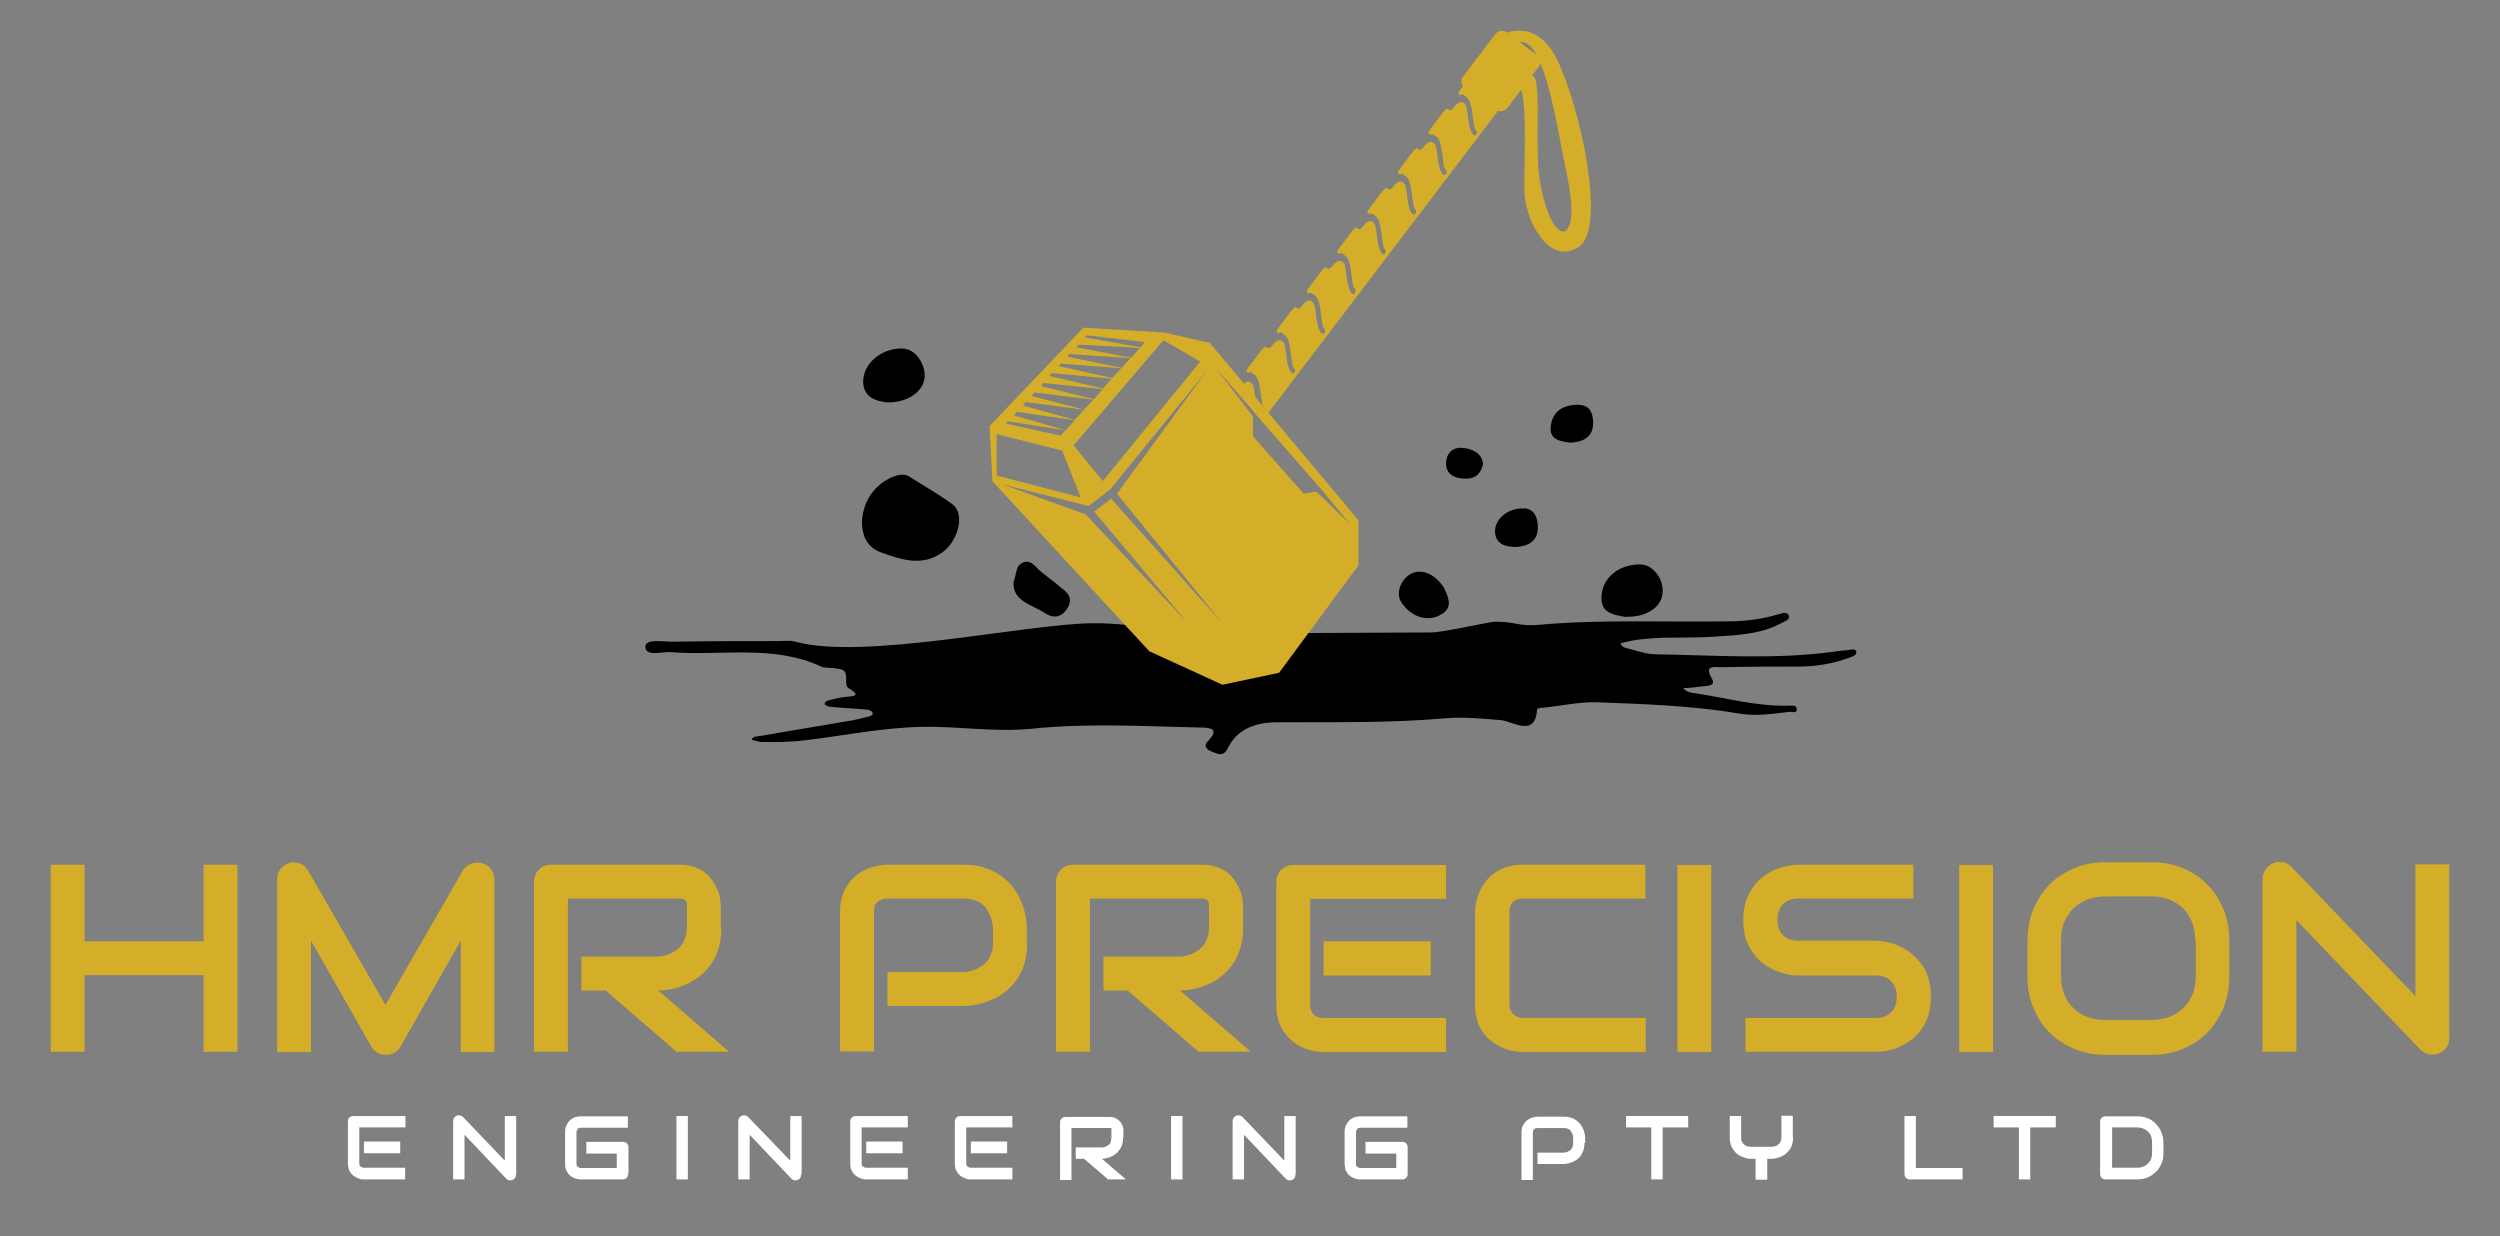 <?xml version="1.0" encoding="UTF-8"?>
<svg id="Layer_1" xmlns="http://www.w3.org/2000/svg" version="1.1" viewBox="0 0 812.7 401.8">
  <rect x="0" y="0" width="812.7" height="401.8" fill="#808080" stroke="none"/>
  <!-- Generator: Adobe Illustrator 29.3.1, SVG Export Plug-In . SVG Version: 2.1.0 Build 151)  -->
  <defs>
    <style>
      .st0 {
        fill: #d5ae29;
      }

      .st1 {
        fill: #fff;
      }
    </style>
  </defs>
  <g>
    <path class="st1" d="M131.8,383.4h-13.5c-.5,0-1.1,0-1.7-.3-.6-.2-1.2-.5-1.7-.9-.5-.4-1-1-1.3-1.6-.3-.7-.5-1.5-.5-2.5v-13.5c0-.3,0-.5.1-.7,0-.2.2-.4.4-.6s.4-.3.6-.4.5-.1.8-.1h16.8v3.7h-15v11.6c0,.5.1.9.4,1.1s.6.4,1.1.4h13.4v3.7h0ZM130.1,374.9h-11.8v-3.8h11.8v3.8Z"/>
    <path class="st1" d="M167.7,381.8c0,.3,0,.5-.1.8-.1.2-.2.4-.4.6s-.4.3-.6.4-.5.1-.7.1-.5,0-.7-.1-.4-.2-.6-.4l-13.6-14.3v14.5h-3.7v-19c0-.4.1-.7.3-1,.2-.3.5-.5.8-.7.4-.1.7-.2,1.1-.1s.7.2,1,.5l13.6,14.2v-14.5h3.7v19h0Z"/>
    <path class="st1" d="M204.2,381.5c0,.3,0,.5-.1.8-.1.2-.2.4-.4.6s-.4.3-.6.4-.5.1-.8.1h-13.5c-.4,0-.7,0-1.1-.1s-.8-.2-1.2-.4-.8-.4-1.1-.7c-.4-.3-.7-.6-.9-1-.3-.4-.5-.8-.6-1.4-.2-.5-.2-1.1-.2-1.7v-10.1c0-.4,0-.7.1-1.1,0-.4.2-.8.4-1.2.2-.4.4-.8.7-1.1s.6-.7,1-.9.8-.5,1.3-.6,1.1-.2,1.7-.2h15.2v3.7h-15.2c-.5,0-.9.1-1.1.4s-.4.6-.4,1.1v10.1c0,.5.1.9.4,1.1s.6.4,1.1.4h11.6v-4.7h-9.9v-3.8h11.8c.3,0,.5,0,.8.1s.4.2.6.4c.2.2.3.4.4.6.1.2.1.5.1.7v8.4h0Z"/>
    <path class="st1" d="M223.6,383.4h-3.7v-20.6h3.7v20.6Z"/>
    <path class="st1" d="M260.4,381.8c0,.3,0,.5-.1.8s-.2.4-.4.6c-.2.2-.4.3-.6.4s-.5.1-.7.1-.5,0-.7-.1-.4-.2-.6-.4l-13.6-14.3v14.5h-3.7v-19c0-.4.1-.7.3-1,.2-.3.5-.5.8-.7.4-.1.7-.2,1.1-.1s.7.2,1,.5l13.7,14.2v-14.5h3.7v19h0Z"/>
    <path class="st1" d="M295.1,383.4h-13.5c-.5,0-1.1,0-1.7-.3-.6-.2-1.2-.5-1.7-.9-.5-.4-1-1-1.3-1.6-.4-.7-.5-1.5-.5-2.5v-13.5c0-.3,0-.5.1-.7.1-.2.2-.4.4-.6.2-.2.4-.3.6-.4s.5-.1.8-.1h16.8v3.7h-15v11.6c0,.5.1.9.4,1.1s.6.4,1.1.4h13.5v3.7h0ZM293.4,374.9h-11.8v-3.8h11.8v3.8Z"/>
    <path class="st1" d="M329.1,383.4h-13.5c-.5,0-1.1,0-1.7-.3-.6-.2-1.2-.5-1.7-.9-.5-.4-1-1-1.3-1.6-.4-.7-.5-1.5-.5-2.5v-13.5c0-.3,0-.5.1-.7.1-.2.2-.4.4-.6.2-.2.4-.3.6-.4s.5-.1.8-.1h16.8v3.7h-15v11.6c0,.5.1.9.4,1.1s.6.4,1.1.4h13.5v3.7h0ZM327.4,374.9h-11.8v-3.8h11.8v3.8Z"/>
    <path class="st1" d="M365.1,369.7c0,.9-.1,1.6-.3,2.3-.2.7-.5,1.3-.9,1.8-.4.5-.8,1-1.2,1.3-.5.4-1,.7-1.5.9s-1,.4-1.5.5c-.5.1-1,.2-1.5.2l7.8,6.7h-5.8l-7.8-6.7h-2.7v-3.7h8.5c.5,0,.9-.1,1.3-.3s.7-.4,1-.6.5-.6.6-1,.2-.8.2-1.3v-2.4c0-.2,0-.4,0-.5s-.1-.2-.2-.2c0,0-.2,0-.3,0,0,0-.2,0-.2,0h-12.3v16.9h-3.7v-18.7c0-.3,0-.5.1-.7.1-.2.2-.4.4-.6.2-.2.4-.3.6-.4s.5-.1.8-.1h14.2c.8,0,1.5.1,2.1.5.6.3,1,.7,1.4,1.1s.6,1,.8,1.5c.2.5.2,1,.2,1.5v2.4h0Z"/>
    <path class="st1" d="M384.4,383.4h-3.7v-20.6h3.7v20.6Z"/>
    <path class="st1" d="M421.1,381.8c0,.3,0,.5-.1.8s-.2.4-.4.6c-.2.2-.4.3-.6.4s-.5.1-.7.1-.5,0-.7-.1-.4-.2-.6-.4l-13.6-14.3v14.5h-3.7v-19c0-.4.1-.7.3-1,.2-.3.5-.5.8-.7.4-.1.7-.2,1.1-.1s.7.2,1,.5l13.6,14.2v-14.5h3.7v19h0Z"/>
    <path class="st1" d="M457.6,381.5c0,.3,0,.5-.1.8-.1.2-.2.4-.4.6-.2.2-.4.3-.6.4s-.5.1-.8.1h-13.5c-.3,0-.7,0-1.1-.1s-.8-.2-1.2-.4c-.4-.2-.8-.4-1.1-.7-.4-.3-.7-.6-.9-1-.3-.4-.5-.8-.6-1.4s-.2-1.1-.2-1.7v-10.1c0-.4,0-.7.1-1.1,0-.4.2-.8.4-1.2.2-.4.4-.8.7-1.1.3-.4.6-.7,1-.9s.8-.5,1.3-.6,1.1-.2,1.7-.2h15.2v3.7h-15.2c-.5,0-.9.1-1.1.4s-.4.6-.4,1.1v10.1c0,.5.1.9.4,1.1s.6.4,1.1.4h11.6v-4.7h-10v-3.8h11.8c.3,0,.5,0,.8.1s.4.2.6.4.3.4.4.6.1.5.1.7v8.4h0Z"/>
    <path class="st1" d="M515.1,371.4c0,.9-.1,1.6-.3,2.3s-.5,1.3-.8,1.8-.8,1-1.2,1.3c-.5.4-1,.7-1.5.9s-1,.4-1.5.5c-.5.1-1,.2-1.5.2h-8.5v-3.7h8.5c.5,0,.9-.1,1.3-.3.4-.2.7-.4,1-.6.3-.3.5-.6.6-1,.1-.4.2-.8.2-1.3v-1.7c0-.5-.1-.9-.3-1.3s-.4-.7-.6-1-.6-.5-1-.6c-.4-.2-.8-.2-1.3-.2h-8.4c-.5,0-.9.1-1.1.4-.3.3-.4.6-.4,1.1v15.4h-3.7v-15.4c0-1,.2-1.8.5-2.4.4-.7.8-1.2,1.3-1.6s1.1-.7,1.7-.9c.6-.2,1.2-.3,1.7-.3h8.5c.8,0,1.6.1,2.3.3s1.3.5,1.8.9c.5.4,1,.8,1.3,1.2s.7,1,.9,1.5c.2.5.4,1,.5,1.5s.2,1,.2,1.5v1.7h0Z"/>
    <path class="st1" d="M548.7,366.5h-8.2v16.9h-3.7v-16.9h-8.2v-3.7h20.2v3.7h0Z"/>
    <path class="st1" d="M582.9,369.7c0,.9-.1,1.6-.3,2.3-.2.7-.5,1.3-.9,1.8s-.8,1-1.2,1.3-1,.7-1.5.9c-.5.2-1,.4-1.5.5s-1,.2-1.5.2h-1.5v6.8h-3.8v-6.8h-1.5c-.5,0-1,0-1.5-.2s-1-.3-1.5-.5c-.5-.2-1-.5-1.5-.9s-.9-.8-1.2-1.3-.7-1.1-.9-1.8c-.2-.7-.3-1.4-.3-2.3v-6.9h3.7v6.9c0,.5,0,.9.2,1.3s.4.7.7,1,.6.5,1,.6c.4.1.8.2,1.3.2h6.7c.3,0,.7-.1,1.1-.2.4,0,.7-.2,1-.5s.6-.5.8-.9.3-.9.3-1.6v-6.9h3.7v6.9h0Z"/>
    <path class="st1" d="M638,383.4h-17c-.3,0-.5,0-.8-.1-.2-.1-.4-.2-.6-.4s-.3-.4-.4-.6c0-.2-.1-.5-.1-.8v-18.7h3.7v16.9h15.2v3.7h0Z"/>
    <path class="st1" d="M668.2,366.5h-8.2v16.9h-3.7v-16.9h-8.2v-3.7h20.2v3.7h0Z"/>
    <path class="st1" d="M703.3,374.8c0,1.3-.2,2.4-.7,3.5-.4,1-1,2-1.8,2.7s-1.7,1.4-2.7,1.8c-1,.4-2.2.6-3.4.6h-10.1c-.3,0-.5,0-.8-.1-.2-.1-.4-.2-.6-.4-.2-.2-.3-.4-.4-.6,0-.2-.1-.5-.1-.8v-16.8c0-.3,0-.5.1-.7,0-.2.2-.4.4-.6.2-.2.4-.3.6-.4.2-.1.5-.1.8-.1h10.1c1.2,0,2.4.2,3.4.6,1,.4,2,1,2.7,1.8s1.4,1.7,1.8,2.7c.4,1.1.7,2.2.7,3.5v3.4h0ZM699.6,371.4c0-.7-.1-1.4-.3-2-.2-.6-.6-1.1-1-1.5s-1-.8-1.5-1-1.3-.4-2-.4h-8.2v13.1h8.2c.7,0,1.4-.1,2-.4.6-.2,1.1-.6,1.5-1,.4-.4.8-.9,1-1.5s.3-1.3.3-2v-3.4h0Z"/>
  </g>
  <g>
    <path class="st0" d="M27.5,306h38.7v-24.9h11v60.8h-11v-24.9H27.5v24.9h-11v-60.8h11v24.9Z"/>
    <path class="st0" d="M160.9,342h-11.1v-36.2l-19.6,34.4c-.5.9-1.1,1.5-2,2-.9.5-1.8.7-2.8.7s-1.9-.2-2.7-.7c-.8-.5-1.5-1.1-2-2l-19.6-34.4v36.2h-11v-56.1c0-1.3.4-2.4,1.1-3.4.8-1,1.7-1.6,2.9-2,.6-.1,1.2-.2,1.8-.1s1.2.2,1.7.4,1.1.5,1.5.9c.4.4.8.8,1.1,1.4l25.1,43.6,25.1-43.6c.6-1.1,1.6-1.8,2.7-2.3,1.1-.5,2.3-.5,3.6-.2,1.2.3,2.2,1,2.9,2,.8,1,1.1,2.1,1.1,3.4v56.1h0Z"/>
    <path class="st0" d="M234.5,301.6c0,2.5-.3,4.8-.9,6.7-.6,2-1.5,3.7-2.5,5.2-1.1,1.5-2.3,2.8-3.7,3.9-1.4,1.1-2.8,2-4.4,2.6-1.5.7-3,1.2-4.6,1.5-1.5.3-3,.5-4.4.5l23,19.9h-17.1l-23-19.9h-7.9v-11h24.9c1.4-.1,2.6-.4,3.8-.9,1.1-.5,2.1-1.1,3-1.9.8-.8,1.5-1.8,1.9-2.9.4-1.1.7-2.4.7-3.8v-7c0-.6,0-1.1-.2-1.4-.2-.3-.4-.6-.6-.7-.2-.1-.5-.2-.8-.3-.3,0-.5,0-.7,0h-36.4v49.8h-11v-55.2c0-.8.1-1.5.4-2.2s.7-1.3,1.2-1.8,1.1-.9,1.8-1.2c.7-.3,1.4-.4,2.2-.4h41.8c2.5,0,4.5.5,6.2,1.3,1.7.9,3.1,2,4.1,3.4s1.8,2.8,2.3,4.4c.5,1.5.7,3,.7,4.4v7h0Z"/>
    <path class="st0" d="M333.9,306.6c0,2.5-.3,4.8-.9,6.7-.6,2-1.5,3.7-2.5,5.2-1.1,1.5-2.3,2.8-3.7,3.9s-2.8,2-4.4,2.6c-1.5.7-3,1.2-4.6,1.5-1.5.3-3,.5-4.4.5h-24.9v-11h24.9c1.4-.1,2.7-.4,3.8-.9s2.1-1.1,3-1.9,1.5-1.8,1.9-2.9c.5-1.1.7-2.4.7-3.8v-5c-.1-1.4-.4-2.7-.9-3.8s-1.1-2.1-1.8-3c-.8-.8-1.7-1.5-2.8-1.9s-2.4-.7-3.8-.7h-24.9c-1.5,0-2.6.4-3.4,1.1s-1.1,1.9-1.1,3.3v45.3h-11v-45.3c0-2.8.5-5.2,1.5-7.2,1-2,2.3-3.6,3.9-4.8,1.5-1.2,3.2-2.1,5-2.6,1.8-.5,3.5-.8,5-.8h24.9c2.5,0,4.7.3,6.7,1,2,.6,3.7,1.5,5.2,2.5,1.5,1.1,2.8,2.3,3.9,3.7s1.9,2.8,2.6,4.4c.7,1.5,1.2,3,1.5,4.6.3,1.5.5,3,.5,4.4v5h0Z"/>
    <path class="st0" d="M404.1,301.6c0,2.5-.3,4.8-.9,6.7-.6,2-1.5,3.7-2.5,5.2-1.1,1.5-2.3,2.8-3.7,3.9-1.4,1.1-2.8,2-4.4,2.6-1.5.7-3,1.2-4.6,1.5-1.5.3-3,.5-4.4.5l23,19.9h-17l-23-19.9h-7.9v-11h24.9c1.4-.1,2.6-.4,3.8-.9,1.1-.5,2.1-1.1,3-1.9.8-.8,1.5-1.8,1.9-2.9.5-1.1.7-2.4.7-3.8v-7c0-.6,0-1.1-.2-1.4-.2-.3-.4-.6-.6-.7s-.5-.2-.8-.3c-.3,0-.5,0-.7,0h-36.4v49.8h-11v-55.2c0-.8.1-1.5.4-2.2s.7-1.3,1.2-1.8,1.1-.9,1.8-1.2c.7-.3,1.4-.4,2.2-.4h41.9c2.5,0,4.5.5,6.2,1.3,1.7.9,3.1,2,4.1,3.4s1.8,2.8,2.3,4.4c.5,1.5.7,3,.7,4.4v7h0Z"/>
    <path class="st0" d="M470.1,342h-39.8c-1.5,0-3.2-.3-5-.8-1.8-.5-3.5-1.4-5-2.6s-2.8-2.8-3.9-4.8c-1-2-1.5-4.4-1.5-7.2v-39.8c0-.8.1-1.5.4-2.2s.7-1.3,1.2-1.8,1.1-.9,1.8-1.2c.7-.3,1.4-.4,2.2-.4h49.6v11h-44.2v34.3c0,1.4.4,2.5,1.1,3.3.8.8,1.9,1.1,3.4,1.1h39.7v11h0ZM465.1,317.1h-34.8v-11.1h34.8v11.1Z"/>
    <path class="st0" d="M534.8,342h-39.8c-1,0-2.1-.1-3.3-.4-1.2-.2-2.3-.6-3.5-1.1-1.1-.5-2.2-1.2-3.3-2s-2-1.8-2.8-2.9c-.8-1.1-1.5-2.5-1.9-4-.5-1.5-.7-3.2-.7-5.1v-29.9c0-1,.1-2.1.4-3.3.2-1.2.6-2.3,1.1-3.5.5-1.1,1.2-2.2,2-3.3.8-1,1.8-2,3-2.8,1.1-.8,2.5-1.5,4-1.9,1.5-.5,3.2-.7,5.1-.7h39.8v11h-39.8c-1.4,0-2.5.4-3.3,1.1-.8.8-1.1,1.9-1.1,3.4v29.8c0,1.4.4,2.5,1.2,3.3s1.9,1.2,3.3,1.2h39.8v11h0Z"/>
    <path class="st0" d="M556.3,342h-11v-60.8h11v60.8Z"/>
    <path class="st0" d="M627.7,324c0,2.2-.3,4.1-.8,5.9s-1.3,3.3-2.2,4.6c-.9,1.3-2,2.5-3.2,3.4-1.2.9-2.5,1.7-3.8,2.3-1.3.6-2.6,1-4,1.3s-2.6.4-3.8.4h-42.5v-11h42.5c2.1,0,3.8-.6,4.9-1.9,1.2-1.2,1.8-2.9,1.8-5s-.2-2-.5-2.8c-.3-.9-.8-1.6-1.3-2.2-.6-.6-1.3-1.1-2.1-1.4s-1.8-.5-2.8-.5h-25.4c-1.8,0-3.7-.3-5.8-1s-4-1.7-5.8-3.1-3.2-3.3-4.4-5.5-1.8-5.1-1.8-8.4.6-6.1,1.8-8.4c1.2-2.3,2.6-4.1,4.4-5.5,1.8-1.4,3.7-2.5,5.8-3.1,2.1-.6,4-1,5.8-1h37.5v11h-37.5c-2.1,0-3.7.6-4.9,1.9-1.2,1.3-1.8,3-1.8,5s.6,3.8,1.8,5,2.8,1.8,4.9,1.8h25.4c1.2,0,2.4.2,3.8.5s2.7.8,4,1.4,2.6,1.4,3.8,2.4c1.2,1,2.2,2.1,3.2,3.4.9,1.3,1.7,2.9,2.2,4.6s.8,3.7.8,5.9h0Z"/>
    <path class="st0" d="M647.9,342h-11v-60.8h11v60.8Z"/>
    <path class="st0" d="M724.7,317.4c0,3.7-.6,7.1-1.9,10.2-1.3,3.1-3,5.8-5.3,8.1-2.3,2.3-4.9,4-8,5.3s-6.5,1.9-10.1,1.9h-14.9c-3.7,0-7-.6-10.1-1.9-3.1-1.3-5.8-3-8.1-5.3-2.3-2.3-4-5-5.3-8.1s-1.9-6.5-1.9-10.2v-11.6c0-3.7.6-7.1,1.9-10.2,1.3-3.1,3.1-5.8,5.3-8.1s5-4,8.1-5.3,6.5-1.9,10.1-1.9h14.9c3.7,0,7,.6,10.1,1.9s5.8,3,8,5.3c2.3,2.2,4,4.9,5.3,8.1,1.3,3.1,1.9,6.5,1.9,10.2v11.6ZM713.6,305.7c0-2.2-.3-4.1-1-5.9-.7-1.8-1.7-3.3-2.9-4.5s-2.8-2.2-4.5-2.9c-1.8-.7-3.7-1-5.8-1h-14.9c-2.2,0-4.1.4-5.9,1-1.8.7-3.3,1.7-4.6,2.9-1.3,1.3-2.2,2.8-3,4.5-.7,1.8-1,3.7-1,5.9v11.6c0,2.2.3,4.1,1,5.9.7,1.8,1.7,3.3,3,4.5,1.3,1.3,2.8,2.2,4.6,2.9,1.8.7,3.7,1,5.9,1h14.8c2.2,0,4.1-.4,5.9-1,1.8-.7,3.3-1.7,4.6-2.9,1.3-1.3,2.2-2.8,3-4.5.7-1.8,1-3.7,1-5.9v-11.6h0Z"/>
    <path class="st0" d="M796.3,337.2c0,.8-.2,1.5-.4,2.2-.3.7-.7,1.3-1.2,1.8s-1.1.9-1.8,1.2-1.4.4-2.2.4-1.4-.1-2.1-.4c-.7-.2-1.3-.7-1.8-1.2l-40.3-42.1v42.8h-11v-56.1c0-1.1.3-2.1,1-3.1.6-.9,1.5-1.6,2.4-2.1,1-.4,2.1-.5,3.2-.3s2,.7,2.8,1.5l40.3,42v-42.8h11v56.1h0Z"/>
  </g>
  <g>
    <path d="M528.5,200.6c-3.3-.7-8-1-7.9-6.2,0-6.5,5.7-11.1,12.8-10.9,3.8.1,7.2,4.3,7.1,8.7,0,4.9-4.9,8.5-12,8.3h0Z"/>
    <path d="M465.2,205.6c4.6-.1,18.9-3.5,20.9-3.5,6.7,0,7.6,1.6,14.3,1,20.3-1.8,40.7-.8,61-1.1,5.8,0,11.5-.7,17-2.4,1.1-.3,2.6-.8,3.1.5.5,1.2-1,1.8-2.1,2.3-7,3.9-15,4.1-22.8,4.6-8.8.6-17.6-.3-26.3,1.3-1.2.2-2.3.6-3.5.8.5,1.6,2.2,1.6,3.5,2,2.6.7,5.3,1.6,8,1.6,19.4.3,38.8,1.8,58.2-.9,1.2-.2,2.4-.3,3.6-.4,1.2,0,2.8-.8,3.3.3.5,1.2-1.2,1.7-2.2,2.1-5.4,2-11,2.9-16.9,2.9-8.2,0-16.4,0-24.6.2-2.2,0-5.9-.9-3.2,3.7,1.7,2.9-2.8,2.3-4.8,2.7-1.5.3-3,.3-4.5.4,1.1,1.5,3.1,1.5,4.7,1.8,9.8,1.5,19.5,4.2,29.7,3.9,1,0,2.5-.3,2.5,1.2s-1.5.7-2.3.8c-5.4.6-10.6,1.5-16.2.6-15.2-2.6-30.7-3.1-46.2-3.7-5.8-.2-11.4,1.1-17.2,1.7-.9,0-2.5.3-2.5.5-.6,9.4-7.8,4-11.8,3.6-6.1-.5-12.1-1.1-18.1-.6-18.2,1.6-36.4,1.2-54.6,1.3-7.4,0-13.1,2.4-16,8.3-1.4,2.9-3,2.1-4.9,1.4s-3.3-1.9-1.6-3.6c4-4.1.6-4.4-2.8-4.4-18.2-.4-36.4-1.5-54.5.4-12.1,1.2-24.1-.9-36.2-.6-12.6.3-24.6,2.8-37,4.3-4.9.6-9.7.7-14.5.6-1.1,0-2.3-.5-3.4-.7.6-1.3,2-1.1,3.1-1.3,9.8-1.7,19.7-3.3,29.5-5,1.8-.3,3.5-.8,5.3-1.2.5-.1,1.4-.5,1.5-.8.1-.9-.9-1.4-1.7-1.5-3.9-.4-7.9-.5-11.8-.9-.8,0-2-.5-2.1-.9-.1-.9,1-1.2,1.9-1.4,1.8-.4,3.5-.9,5.3-1,4-.2,3.3-1.1.7-2.7-.5-.3-.9-.9-.9-1.3,0-4.9,0-4.9-5.2-5.4-.9-.1-2,0-2.7-.3-15.7-7.4-32.7-3.5-49.1-4.8-3-.2-8.3,1.6-8.3-1.8,0-2.6,5.7-1.6,8.8-1.6,11.5-.2,23.1-.2,34.6-.2,1.8,0,3.8-.3,5.4.2,21.8,6.1,74.6-5.7,96.3-6,16.4-.2,27.6,4.4,43.9,3.3"/>
    <path d="M280.2,169.6c.3-7.4,5.1-13.1,11.2-15,1.5-.4,3-.5,4.3.4,4.7,3,9.6,5.7,14,9,4.1,3.1,1.8,11.9-3.4,15.6-6.6,4.7-13.4,2.3-19.8,0-5.5-1.9-6.3-6.8-6.3-10.1h0Z"/>
    <path d="M288.3,130.8c-3.6-.4-7.6-1.7-7.7-6.6-.1-6.1,6.1-11.2,13-10.9,3.8.2,7.1,4.6,7,9.1-.2,4.7-5.4,8.6-12.3,8.4Z"/>
    <path d="M469.5,191.2c1.1,2.6,3,6-.6,8.3-4.5,3-10.2,1.2-13.4-3.8-1.7-2.6-.4-6.9,2.7-8.9,3.4-2.2,8.1-.6,11.3,4.4h0Z"/>
    <path d="M329.5,189.1c1-2.3.5-5.4,3.3-6.3,2.7-.9,4,1.9,5.8,3.2,2.5,1.9,5,3.9,7.4,5.9,2.4,2,2.3,4.2.5,6.5-2,2.7-4.6,2.4-7,.8-4.1-2.7-10.5-3.8-10-10.1h0Z"/>
    <path d="M495.4,165.2c3.5.3,4.5,3.1,4.5,6.2.1,4.2-2.8,6.3-7.3,6.4-3.6,0-6.5-1.2-6.6-5-.1-4,4.2-7.8,9.4-7.5h0Z"/>
    <path d="M510.4,143.9c-3.2-.4-6.7-1-6.3-5.1.4-4.2,2.9-6.9,8.1-7.2,4.7-.3,5.6,2.6,5.7,5.7.1,4.2-2.5,6.4-7.5,6.6h0Z"/>
    <path d="M482.1,150.9c-.7,3.2-2.6,4.9-6.2,4.7-3.4-.2-5.8-1.6-5.8-4.9,0-3,1.7-5.4,5.4-5.1,3.3.3,6.3,1.8,6.6,5.3h0Z"/>
    <g>
      <path class="st0" d="M393.4,111.5l-15-3.4-26.2-1.6-30.5,32,.9,17.9,51,55.3,23.8,10.9,18.4-3.9,25.8-34.9v-14.7l-48.3-57.6h0ZM407.2,133.5l22.6,25.9,9.1,11-11-10.6-4.1.7-16.5-18.7v-6.4l-12-15.7,12,13.8h0ZM390.1,117.6l-31.6,38.8-9.5-11.6,29.2-34.2,11.9,6.9ZM353.3,109l18.9,2.2-1.5,1.7-18-3.2.6-.6h0ZM350.6,112l20,1.1-2.9,3.2-17.8-3.4s.8-.8.8-.8ZM347.7,115.1l19.8,1.3-2.9,3.2-17.7-3.7.8-.9h0ZM344.9,118.2l19.6,1.5-2.9,3.2-17.5-3.9.8-.9ZM342,121.3l19.4,1.8-2.9,3.2-17.4-4.1.9-.9h0ZM339.2,124.5l19.3,2-2.9,3.3-17.2-4.3.9-1h0ZM336.3,127.6l19.1,2.3-3,3.3-17.1-4.5.9-1h0ZM333.5,130.7l18.9,2.5-3,3.3-16.9-4.7,1-1.1h0ZM330.6,133.9l18.8,2.7-3,3.3-16.8-4.9,1-1.1h0ZM327.7,137l18.6,2.9-1.5,1.7-17.8-3.9.7-.8h0ZM324,141.1l21.3,5.4,6,15.2-27.3-7.1v-13.5h0ZM387,203.5l-34.1-36.3-27.2-9.8,28.2,7.1,7-5.4,31.6-38.8-29.4,40.2,34.5,42.4-36.4-40.8-5.5,4.2,31.2,37.2h0ZM438.8,183.9l-23.8,32.1.6.3,24.3-33.3-1.1,1h0Z"/>
      <g>
        <path class="st0" d="M408.7,132.5c-.8-2.6-.8-6.4-1.4-7.4-.8-1.3-2.1-1.5-3.5.3-.3.3-.5.6-.7.8,2.2,1.7,4.2,3.9,5.6,6.2Z"/>
        <path class="st0" d="M499.7,18l-9.7-7.4c-1.2-.9-3-.7-3.9.5l-10.5,13.8c-.7.9-.7,2.2,0,3.1l-1,1.3c-.9,1.2-.5,1.8,1,1.4,0,0,0,0,1.3,1,2.1,1.6,1.7,9.7,2.8,10.5.8.6.1,2.3-.6,1.7-2-1.5-1.8-8.3-2.6-9.7-.8-1.3-2.1-1.5-3.5.3-.8,1.1-1.4,1.6-2.1,1.1l-.3-.2c-.1-.4-.9.3-1.8,1.5l-4,5.3c-.9,1.2-.5,1.8,1,1.4,0,0,0,0,1.3,1,2.1,1.6,1.7,9.7,2.8,10.5.8.6.1,2.3-.7,1.7-2-1.5-1.8-8.3-2.6-9.7-.8-1.3-2.1-1.5-3.5.3-.8,1.1-1.4,1.6-2.1,1.1l-.3-.2c-.1-.4-.9.3-1.8,1.5l-4,5.3c-.9,1.2-.5,1.8,1,1.4,0,0,0,0,1.3,1,2.1,1.6,1.7,9.7,2.8,10.5.8.6.1,2.3-.7,1.7-2-1.6-1.8-8.3-2.6-9.7-.8-1.3-2.1-1.5-3.5.3-.8,1.1-1.4,1.6-2.1,1.1l-.3-.2c-.1-.4-.9.3-1.8,1.5l-4,5.3c-.9,1.2-.5,1.8,1,1.4,0,0,0,0,1.3,1,2.1,1.6,1.7,9.7,2.8,10.5.8.6.1,2.3-.6,1.7-2-1.5-1.8-8.3-2.6-9.7-.8-1.3-2.1-1.5-3.5.3-.8,1.1-1.4,1.6-2.1,1.1l-.3-.2c-.1-.4-.9.3-1.8,1.5l-4,5.3c-.9,1.2-.5,1.8,1,1.4,0,0,0,0,1.3,1,2.1,1.6,1.7,9.7,2.8,10.5.8.6.1,2.3-.7,1.7-2-1.5-1.8-8.3-2.6-9.7-.8-1.3-2.1-1.5-3.5.3-.8,1.1-1.4,1.6-2.1,1.1l-.3-.2c-.1-.4-.9.3-1.8,1.5l-4,5.3c-.9,1.2-.5,1.8,1,1.4,0,0,0,0,1.3,1,2.1,1.6,1.7,9.7,2.8,10.5.8.6.1,2.3-.7,1.7-2-1.5-1.8-8.3-2.6-9.7-.8-1.3-2.1-1.5-3.5.3-.8,1.1-1.4,1.6-2.1,1.1l-.2-.2c-.1-.4-.9.3-1.8,1.5l-4,5.3c-.9,1.2-.5,1.8,1,1.4,0,0,0,0,1.3,1,2.1,1.6,1.7,9.7,2.8,10.5.8.6.1,2.3-.6,1.7-2-1.5-1.8-8.3-2.6-9.7-.8-1.3-2.1-1.5-3.5.3-.8,1.1-1.4,1.6-2.1,1.1l-.3-.2c-.1-.4-.9.3-1.8,1.5l-4,5.3c-.9,1.2-.5,1.8,1,1.4,0,0,0,0,1.3,1,2.1,1.6,1.7,9.7,2.8,10.5.8.6.1,2.3-.7,1.7,0,0-.2-.2-.2-.3.2.6.4,1.1.6,1.7,0,.2.1.5.2.7l76.3-100.3c1.1.4,2.3,0,3-.9l10.5-13.8c.9-1.2.6-2.9-.6-3.9h0Z"/>
        <path class="st0" d="M484.7,15.1c1-4.1,14-10.9,21.4,4.1,7.4,15,16.4,55,7.1,61.1-9.3,6.1-17.1-7.8-17.6-17.5-.4-7.2,1.3-31.4-1.8-34.9,0,0,1.9-5.7,4.7-3.1,2.8,2.6.1,24.2,2.3,35.4,4.2,21.4,13.2,19.3,8.9-1.7-4.3-21-8-48.5-17-44.5-4.1,1.8-9.3,5.7-8.2,1.1h0Z"/>
      </g>
    </g>
  </g>
</svg>